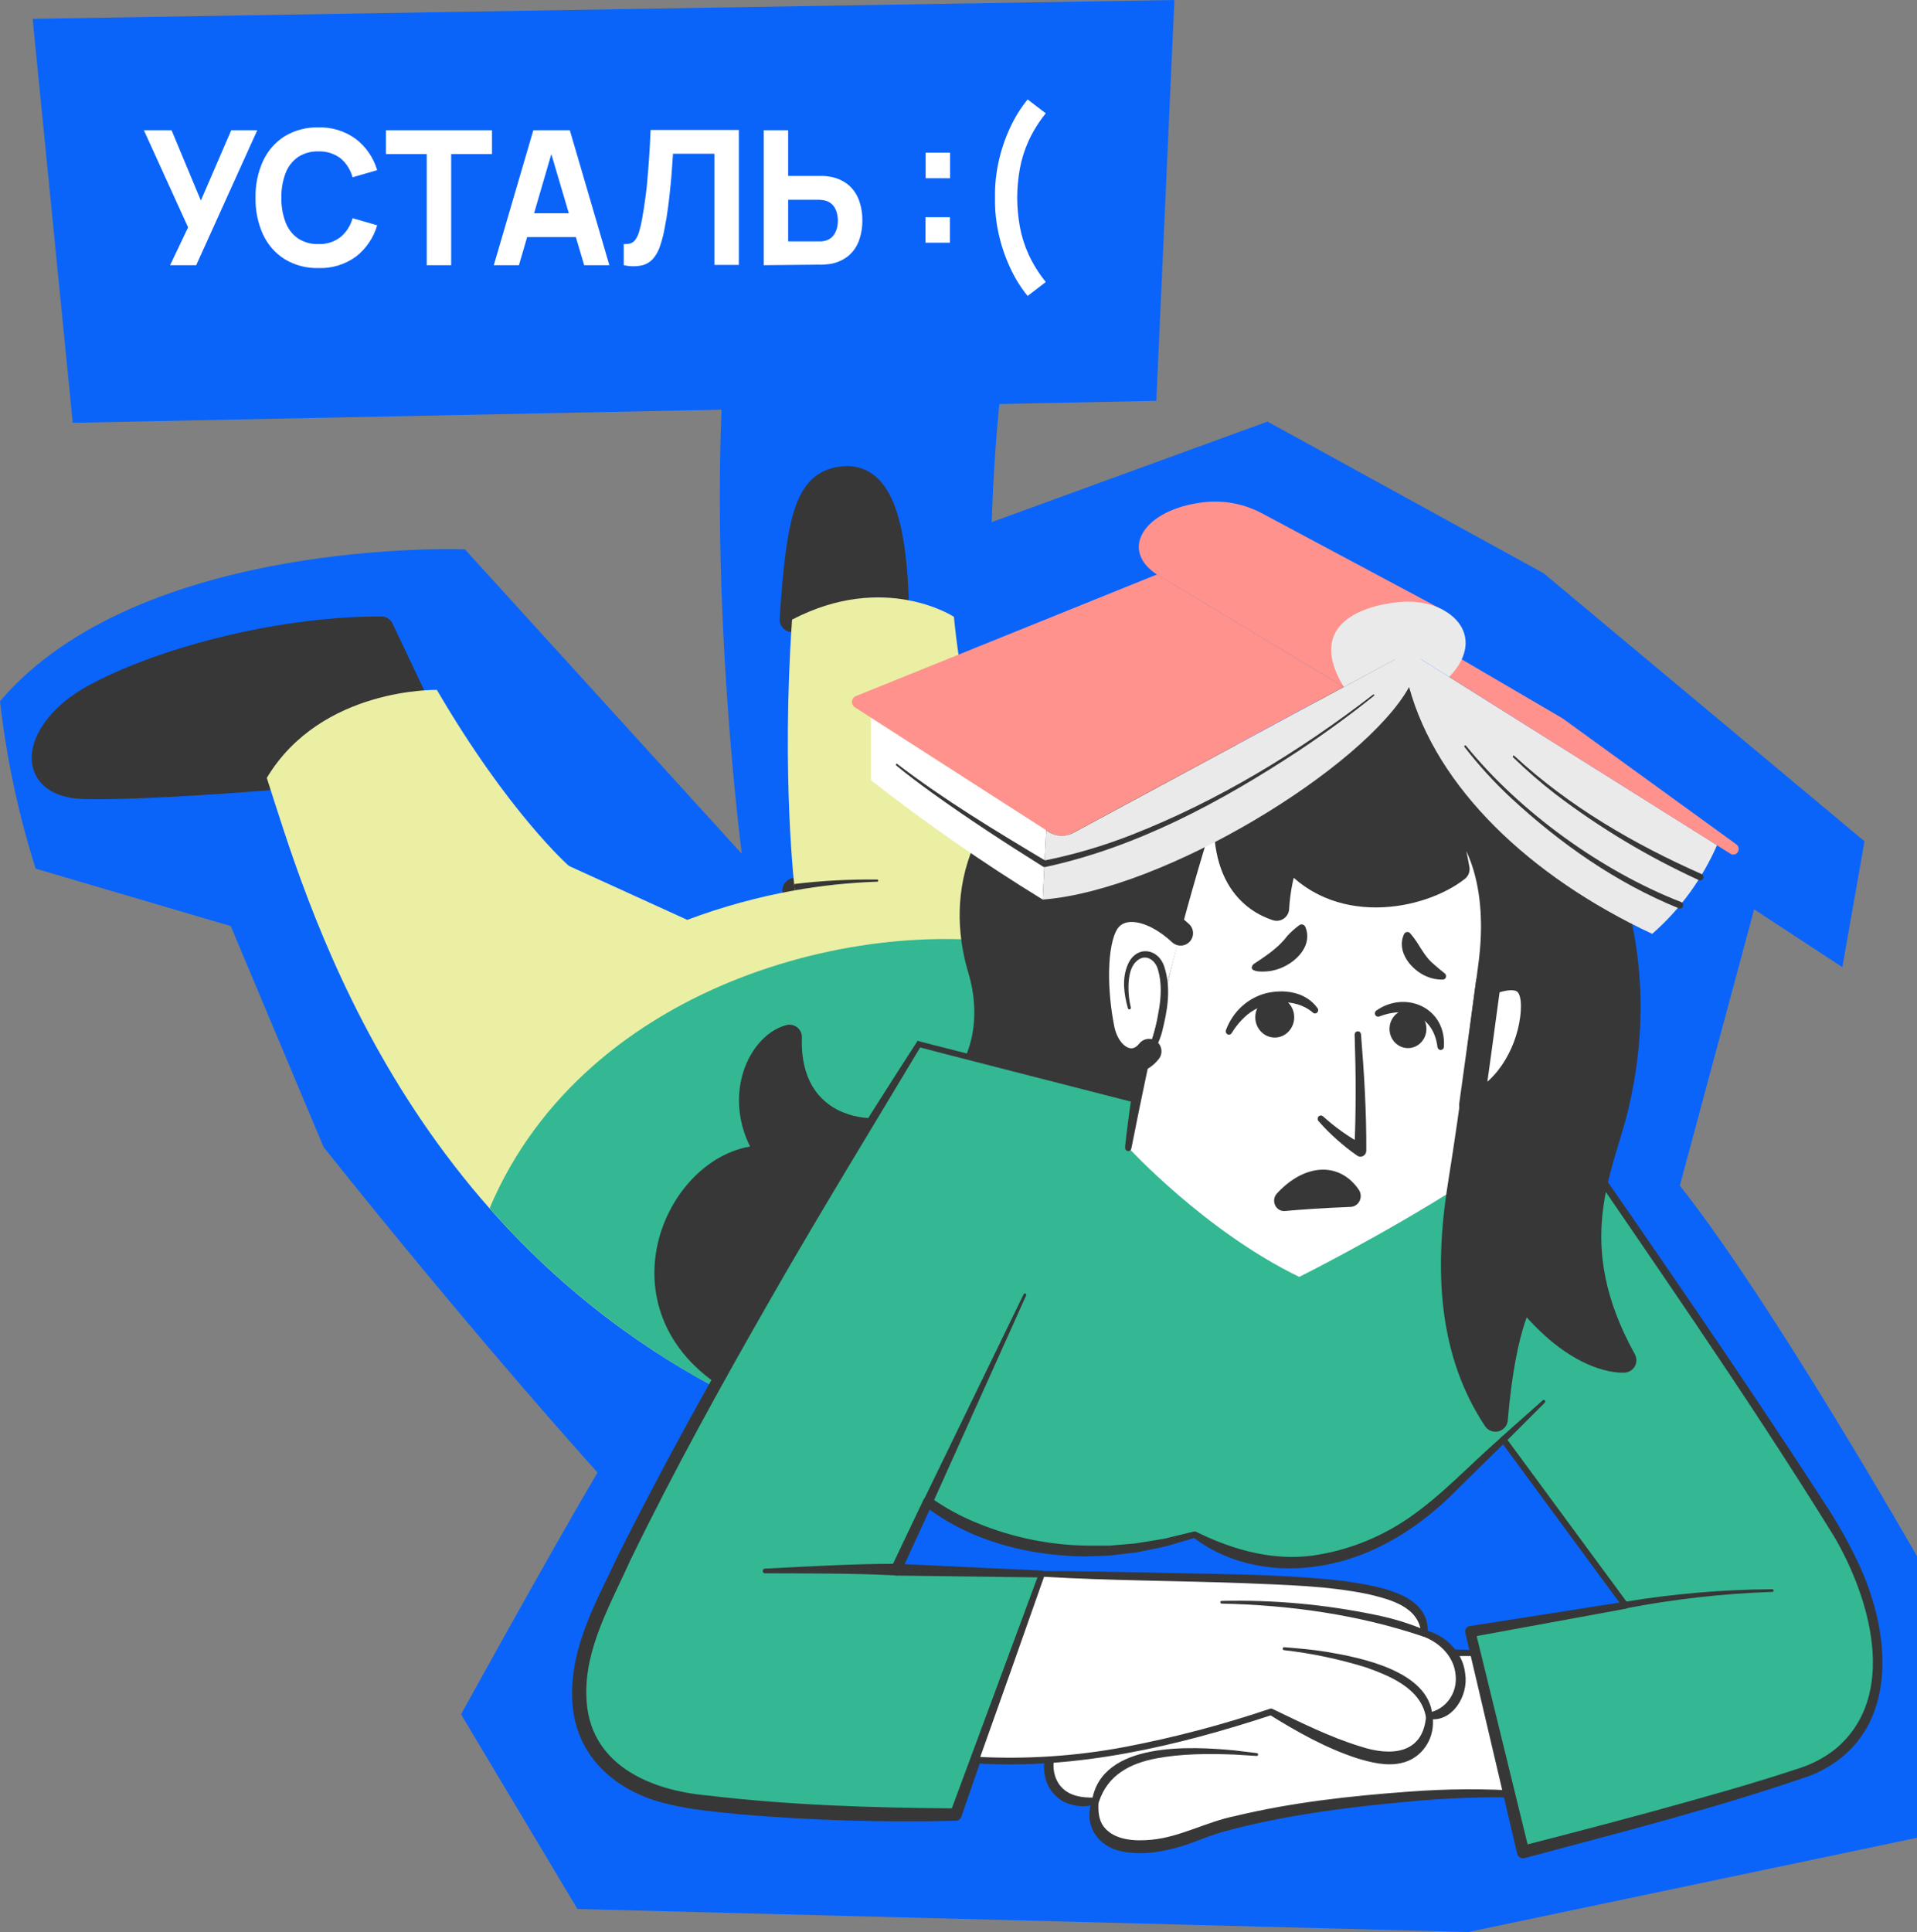 <?xml version="1.0" encoding="UTF-8"?> <svg xmlns="http://www.w3.org/2000/svg" width="131" height="132" viewBox="0 0 131 132" fill="none"><rect x="0" y="0" width="131" height="132" fill="#808080" stroke="none"/><g clip-path="url(#clip0_2644_70871)"><path d="M0 47.908C0.44 51.797 1.256 55.63 2.436 59.347L15.768 63.272L22.112 78.368C22.112 78.368 31.161 89.81 40.83 100.606C37.332 106.543 31.506 117.124 31.506 117.124L39.459 130.425L100.341 131.997L131 125.558V106.317C131 106.317 121.043 88.879 114.794 81.003L119.87 62.127L125.899 66.079L127.412 57.478L105.493 39.17L86.617 28.804L67.77 35.672C67.873 32.614 68.099 28.745 68.585 25.086H49.458C48.429 41.032 50.693 58.336 50.693 58.336L31.768 37.529C31.768 37.529 9.564 36.681 0 47.908Z" fill="#0A64FA"></path><path d="M101.779 112.962C88.511 112.721 81.311 113.145 77.085 113.925C72.858 114.706 73.684 117.754 73.684 117.754C70.752 118.854 70.939 123.656 74.878 123.044C74.16 126.218 77.681 127.028 81.918 125.284C86.155 123.54 98.209 122.172 104.176 122.601L101.779 112.962Z" fill="white"></path><path d="M101.645 113.143C95.36 113.165 89.058 113.006 82.787 113.479C81.526 113.57 80.266 113.688 79.016 113.854C77.298 114.123 75.093 114.214 74.113 115.941C73.841 116.479 73.759 117.099 73.882 117.693C73.893 117.748 73.885 117.804 73.86 117.853C73.835 117.902 73.795 117.941 73.745 117.962C72.315 118.541 71.456 120.521 72.367 121.892C72.935 122.697 73.882 122.836 74.833 122.812C74.867 122.811 74.9 122.818 74.931 122.831C74.962 122.844 74.99 122.864 75.013 122.89C75.036 122.915 75.053 122.945 75.065 122.978C75.076 123.011 75.08 123.046 75.078 123.08C75.021 123.732 75.093 124.365 75.422 124.797C76.153 125.744 77.578 125.803 78.7 125.691C80.66 125.505 82.44 124.47 84.374 124.081C88.266 123.142 92.243 122.702 96.207 122.412C98.861 122.205 101.525 122.192 104.181 122.372L103.955 122.656C103.167 119.485 102.411 116.32 101.639 113.133L101.645 113.143ZM101.902 112.784C102.733 116.027 103.558 119.292 104.363 122.552C104.375 122.609 104.366 122.669 104.336 122.719C104.307 122.769 104.261 122.805 104.207 122.82C101.552 122.744 98.895 122.834 96.251 123.088C92.001 123.48 87.728 124.017 83.6 125.143C82.633 125.412 81.776 125.814 80.786 126.125C79.453 126.522 78.067 126.772 76.67 126.487C75.029 126.19 73.997 124.674 74.641 123L74.898 123.268C74.173 123.491 73.396 123.434 72.709 123.107C70.378 121.827 71.266 118.198 73.599 117.538L73.462 117.806C73.303 117.098 73.394 116.354 73.72 115.711C74.782 113.806 77.087 113.675 78.952 113.387C81.475 113.057 84.014 112.902 86.553 112.8C91.664 112.631 96.796 112.575 101.907 112.77L101.902 112.784Z" fill="#373737"></path><path d="M74.63 122.983C75.322 118.959 81.385 119.31 84.349 119.586L85.892 119.774C85.904 119.775 85.916 119.779 85.927 119.785C85.938 119.792 85.947 119.8 85.955 119.81C85.962 119.82 85.968 119.831 85.971 119.844C85.975 119.856 85.976 119.869 85.974 119.881C85.972 119.907 85.96 119.93 85.941 119.946C85.922 119.962 85.898 119.969 85.874 119.967L84.331 119.871C82.55 119.809 80.745 119.806 78.996 120.139C77.246 120.472 75.7 121.258 75.101 123.09C75.072 123.136 75.029 123.172 74.98 123.192C74.93 123.212 74.876 123.216 74.824 123.202C74.772 123.189 74.726 123.159 74.691 123.116C74.656 123.074 74.635 123.022 74.63 122.967V122.983Z" fill="#373737"></path><path d="M26.058 42.965L28.524 48.167L18.235 53.149C18.235 53.149 9.865 53.849 5.752 53.742C1.639 53.634 2.421 49.811 6.369 47.63C10.737 45.218 18.757 42.965 26.058 42.965Z" fill="#373737" stroke="#373737" stroke-width="1.7" stroke-linecap="round" stroke-linejoin="round"></path><path d="M54.127 42.334C54.59 35.136 55.258 33.047 57.471 32.725C59.683 32.403 61.172 34.493 61.275 42.053L54.127 42.334Z" fill="#373737" stroke="#373737" stroke-width="1.7" stroke-linecap="round" stroke-linejoin="round"></path><path d="M4.972 28.888L79.019 27.386L80.253 0L2.23 1.288L4.972 28.888Z" fill="#0A64FA"></path><path d="M54.315 60.83C56.035 60.511 57.773 60.31 59.518 60.228L54.315 60.83Z" fill="#A0D2FA"></path><path d="M54.315 60.83C56.035 60.511 57.773 60.31 59.518 60.228" stroke="#373737" stroke-width="1.7" stroke-linecap="round" stroke-linejoin="round"></path><path d="M18.232 53.148C21.952 46.943 29.854 47.136 29.854 47.136C34.783 55.573 38.875 59.16 38.875 59.16L46.965 62.846C49.353 61.95 51.812 61.274 54.314 60.829C54.314 60.829 53.38 53.099 54.126 42.334C60.449 39.036 65.187 42.14 65.187 42.14C66.582 56.593 74.299 71.527 74.299 71.527L49.656 95.189C27.066 83.565 20.836 61.151 18.232 53.148Z" fill="#EBEFA4"></path><path d="M59.948 60.239C59.966 60.238 59.983 60.23 59.996 60.217C60.009 60.203 60.017 60.185 60.017 60.166C60.017 60.156 60.016 60.146 60.012 60.137C60.009 60.128 60.004 60.119 59.997 60.112C59.99 60.105 59.982 60.1 59.973 60.096C59.964 60.092 59.955 60.091 59.945 60.091C58.048 60.068 56.152 60.17 54.268 60.397C54.296 60.665 54.314 60.829 54.314 60.829C56.177 60.499 58.059 60.302 59.948 60.239Z" fill="#373737"></path><path d="M71.307 64.881C59.732 62.147 40.064 66.933 33.456 82.552C38.059 87.778 43.554 92.063 49.661 95.191L74.304 71.529C74.304 71.529 72.969 68.94 71.307 64.881Z" fill="#33B893"></path><path d="M53.949 70.858C53.707 77.782 60.773 78.482 64.187 75.813C67.6 73.144 67.901 69.27 66.988 66.219C66.075 63.169 64.917 55.671 75.701 49.951L84.081 51.722L77.097 78.399L49.388 93.796C41.772 88.46 46.952 78.547 52.732 79.118C49.99 75.432 51.817 71.429 53.949 70.858Z" fill="#373737" stroke="#373737" stroke-width="1.7" stroke-linecap="round" stroke-linejoin="round"></path><path d="M62.816 71.33C50.168 91.437 43.436 104.341 40.769 110.563C38.101 116.784 39.827 122.018 47.439 123.083C55.05 124.148 65.329 123.982 65.329 123.982L71.212 107.534C71.212 107.534 67.16 107.419 61.255 107.239L63.418 102.611C63.418 102.611 70.363 108.352 81.65 104.832C87.613 108.588 94.283 106.388 98.756 102.134C100.373 100.592 101.703 99.33 102.746 98.348L111.075 109.661L100.482 111.462L104.083 126.52C104.083 126.52 117.187 123.164 123.149 121.119C129.112 119.075 130.133 112.036 125.035 103.851C119.937 95.665 106.2 75.864 106.2 75.864L85.329 77.09L62.816 71.33Z" fill="#33B893"></path><path d="M62.895 71.541C59.469 77.26 55.95 82.991 52.642 88.778C49.298 94.613 46.034 100.509 43.091 106.567C41.718 109.609 39.943 112.643 40.071 115.911C40.197 120.544 44.398 122.304 48.277 122.661C53.936 123.337 59.636 123.514 65.321 123.549L64.94 123.831L71.006 107.466C71.006 107.452 71.207 107.774 71.207 107.772L61.247 107.645C61.183 107.644 61.12 107.626 61.065 107.593C61.009 107.56 60.963 107.512 60.929 107.455C60.896 107.398 60.877 107.334 60.874 107.267C60.871 107.2 60.884 107.134 60.912 107.074L63.109 102.462C63.132 102.415 63.164 102.374 63.203 102.341C63.243 102.309 63.289 102.286 63.338 102.274C63.388 102.262 63.438 102.262 63.488 102.273C63.537 102.284 63.583 102.307 63.623 102.339C64.58 103.01 65.604 103.572 66.677 104.013C69.205 105.069 71.904 105.608 74.628 105.601H75.796L76.961 105.502L77.545 105.454L78.124 105.36C78.548 105.285 79.459 105.167 79.857 105.054L81.576 104.638C81.605 104.628 81.637 104.625 81.668 104.629C81.699 104.633 81.729 104.644 81.756 104.662C84.413 105.971 87.312 106.739 90.226 106.194C92.399 105.808 94.47 104.952 96.307 103.683C98.584 102.111 100.485 100.026 102.589 98.202C102.611 98.181 102.638 98.164 102.666 98.154C102.695 98.144 102.726 98.14 102.756 98.143C102.786 98.146 102.815 98.155 102.842 98.17C102.869 98.186 102.892 98.207 102.91 98.232L111.239 109.545C111.263 109.576 111.278 109.613 111.283 109.653C111.288 109.692 111.284 109.732 111.27 109.769C111.256 109.805 111.233 109.838 111.203 109.863C111.173 109.887 111.138 109.904 111.101 109.91L100.531 111.847L100.814 111.396L104.495 126.436L103.98 126.114C106.896 125.371 109.811 124.605 112.726 123.814C116.173 122.865 119.617 121.918 123.015 120.788C123.874 120.508 124.68 120.077 125.4 119.514C129.773 115.895 127.805 109.188 125.323 104.952C119.216 95.087 112.556 85.599 106.031 76.021C106.031 76.021 106.221 76.115 106.218 76.115L85.347 77.341C85.282 77.298 62.968 71.613 62.893 71.565L62.895 71.541ZM62.736 71.117C62.695 71.149 85.629 76.885 85.326 76.861L106.198 75.635C106.235 75.632 106.272 75.64 106.305 75.657C106.338 75.674 106.367 75.7 106.388 75.731C112.562 84.627 118.735 93.505 124.623 102.602C125.488 103.901 126.261 105.264 126.938 106.68C129.421 111.844 129.812 118.774 123.779 121.287C117.349 123.522 110.748 125.183 104.186 126.948C104.132 126.962 104.076 126.965 104.021 126.957C103.965 126.949 103.912 126.929 103.865 126.899C103.817 126.869 103.775 126.829 103.742 126.783C103.709 126.736 103.685 126.683 103.672 126.626L100.132 111.549C100.12 111.5 100.118 111.448 100.126 111.398C100.134 111.348 100.152 111.3 100.179 111.258C100.206 111.215 100.241 111.179 100.282 111.152C100.323 111.124 100.37 111.106 100.418 111.098L111.031 109.435L110.892 109.8L102.566 98.484L102.885 98.513C102.133 99.259 100.333 101.027 99.61 101.733C97.087 104.324 93.892 106.371 90.35 106.956C87.327 107.493 84.027 106.956 81.532 105.024C81.532 105.024 81.717 105.049 81.704 105.049C81.043 105.236 80.058 105.558 79.389 105.711L77.622 106.068L75.821 106.277C75.237 106.309 74.602 106.32 74.021 106.339C70.196 106.264 66.317 105.293 63.186 102.886L63.701 102.763C63.701 102.763 61.571 107.407 61.571 107.409C61.571 107.412 61.231 106.833 61.242 106.838L71.194 107.302C71.223 107.303 71.251 107.309 71.278 107.322C71.304 107.334 71.328 107.352 71.348 107.374C71.368 107.396 71.383 107.421 71.393 107.45C71.403 107.478 71.408 107.508 71.407 107.538C71.379 107.611 65.73 124.056 65.692 124.131C65.662 124.209 65.611 124.277 65.544 124.324C65.478 124.372 65.399 124.398 65.319 124.399C60.401 124.521 55.482 124.374 50.579 123.959C48.928 123.782 47.297 123.659 45.661 123.259C42.119 122.454 39.166 119.97 39.099 115.932C39.014 112.335 40.856 109.244 42.294 106.146C48.393 94.025 55.374 82.441 62.71 71.103L62.736 71.117Z" fill="#373737"></path><path d="M77.097 78.398C78.483 69.266 80.825 60.32 84.081 51.721L103.463 53.684C101.344 70.379 99.775 81.019 99.775 81.019C94.517 84.373 88.788 87.238 88.788 87.238C82.355 84.129 77.097 78.398 77.097 78.398Z" fill="white"></path><path d="M76.881 78.366C77.89 69.159 80.362 60.124 83.881 51.635C83.898 51.59 83.928 51.551 83.968 51.526C84.008 51.5 84.055 51.489 84.102 51.493L103.484 53.457C103.514 53.46 103.543 53.47 103.57 53.485C103.596 53.501 103.619 53.522 103.638 53.547C103.656 53.572 103.669 53.601 103.676 53.632C103.684 53.662 103.685 53.694 103.68 53.725C103.102 58.286 102.507 62.847 101.894 67.407C101.28 71.968 100.655 76.529 99.991 81.068C99.98 81.126 99.949 81.177 99.903 81.211C99.857 81.245 99.8 81.259 99.744 81.251C99.688 81.242 99.638 81.211 99.603 81.165C99.569 81.118 99.553 81.059 99.559 81.001C100.876 71.906 102.085 62.79 103.248 53.672L103.443 53.94L84.061 51.976L84.284 51.837C83.533 53.996 82.839 56.188 82.178 58.385C81.2 61.666 80.297 65.017 79.492 68.352C78.687 71.686 77.982 75.072 77.314 78.46C77.308 78.49 77.297 78.518 77.282 78.543C77.266 78.568 77.245 78.59 77.221 78.607C77.197 78.624 77.17 78.635 77.142 78.641C77.114 78.647 77.085 78.646 77.056 78.64C77.003 78.628 76.957 78.597 76.925 78.551C76.893 78.506 76.878 78.449 76.884 78.393L76.881 78.366Z" fill="#373737"></path><path d="M84.13 53.207C82.828 59.796 85.717 61.558 87.245 62.06C87.32 60.775 87.58 59.509 88.017 58.304C91.235 62.514 97.123 61.317 99.577 59.377C99.303 57.739 98.808 56.149 98.105 54.656C101.159 56.249 102.599 60.558 101.868 65.974C101.138 71.391 100.752 74.919 99.782 80.998C98.813 87.077 99.245 92.534 102.19 96.966C102.753 90.202 104.132 88.442 104.132 88.442C107.865 93.215 110.974 92.931 110.974 92.931C106.558 84.952 109.393 79.946 110.429 75.662C111.466 71.377 112.281 63.817 108.029 56.134C103.777 48.45 94.962 45.387 94.962 45.387L84.13 53.207Z" fill="#373737" stroke="#373737" stroke-width="1.7" stroke-linecap="round" stroke-linejoin="round"></path><path d="M101.704 67.156C101.256 70.49 100.87 73.299 100.562 75.499C102.72 74.793 104.397 72.213 104.729 69.567C105.076 66.793 103.767 66.37 101.704 67.156Z" fill="white" stroke="#373737" stroke-width="1.7" stroke-linecap="round" stroke-linejoin="round"></path><path d="M93.004 70.65C93.22 73.298 93.38 75.944 93.367 78.605C93.368 78.68 93.349 78.754 93.313 78.819C93.276 78.884 93.224 78.937 93.161 78.974C93.098 79.01 93.027 79.028 92.955 79.025C92.883 79.023 92.813 79 92.752 78.959C92.264 78.621 91.797 78.252 91.353 77.854C90.91 77.462 90.491 77.041 90.1 76.593C90.061 76.548 90.041 76.488 90.044 76.427C90.047 76.366 90.072 76.309 90.115 76.268C90.156 76.231 90.208 76.21 90.262 76.21C90.316 76.21 90.368 76.231 90.409 76.268C91.248 77.029 92.172 77.682 93.161 78.213L92.544 78.567C92.618 77.269 92.636 75.941 92.639 74.632C92.642 73.323 92.613 71.997 92.57 70.68C92.571 70.623 92.592 70.569 92.63 70.527C92.668 70.486 92.719 70.461 92.774 70.457C92.829 70.454 92.882 70.472 92.925 70.507C92.968 70.543 92.996 70.594 93.004 70.65Z" fill="#373737"></path><path d="M89.203 63.321C89.799 64.785 88.228 66.057 86.99 66.304C86.7 66.395 85.115 66.524 85.648 65.88C86.502 65.311 87.353 64.767 87.963 63.951C88.208 63.681 88.478 63.437 88.77 63.224C88.802 63.195 88.841 63.174 88.882 63.163C88.923 63.152 88.966 63.151 89.007 63.161C89.049 63.17 89.087 63.19 89.12 63.217C89.153 63.245 89.18 63.28 89.197 63.321H89.203Z" fill="#373737"></path><path d="M96.379 63.779C97.03 64.52 97.236 65.258 97.979 65.877C98.206 66.087 98.473 66.299 98.73 66.505C98.777 66.544 98.808 66.6 98.815 66.661C98.823 66.723 98.807 66.785 98.772 66.835C98.751 66.862 98.725 66.884 98.696 66.9C98.667 66.915 98.635 66.925 98.602 66.926C98.226 66.938 97.852 66.866 97.503 66.717C96.475 66.296 95.389 65.035 95.945 63.822C95.964 63.782 95.993 63.747 96.029 63.721C96.065 63.695 96.107 63.679 96.15 63.675C96.194 63.671 96.238 63.678 96.278 63.696C96.318 63.715 96.353 63.743 96.379 63.779Z" fill="#373737"></path><path d="M83.772 70.388C84 69.766 84.368 69.212 84.846 68.771C85.324 68.33 85.897 68.017 86.517 67.858C87.752 67.563 89.243 67.751 90.051 68.902C90.078 68.951 90.086 69.007 90.075 69.062C90.064 69.117 90.034 69.165 89.99 69.198C89.947 69.231 89.894 69.247 89.841 69.241C89.788 69.236 89.738 69.211 89.701 69.17C88.48 68.127 86.471 68.328 85.254 69.31C84.823 69.673 84.453 70.108 84.158 70.597C84.126 70.642 84.081 70.672 84.029 70.684C83.978 70.696 83.924 70.689 83.877 70.663C83.83 70.637 83.794 70.594 83.775 70.543C83.756 70.492 83.755 70.435 83.772 70.383V70.388Z" fill="#373737"></path><path d="M94.038 69.054C96.04 67.632 98.859 68.844 98.668 71.54C98.66 71.595 98.634 71.645 98.594 71.68C98.554 71.716 98.503 71.736 98.45 71.736C98.397 71.736 98.346 71.716 98.306 71.68C98.266 71.645 98.239 71.595 98.231 71.54C97.959 69.335 96.065 68.724 94.242 69.453C94.191 69.47 94.137 69.468 94.088 69.446C94.04 69.425 94 69.386 93.977 69.337C93.953 69.287 93.947 69.231 93.96 69.178C93.972 69.124 94.003 69.077 94.046 69.046L94.038 69.054Z" fill="#373737"></path><path d="M80.678 63.755C78.695 61.907 76.501 61.609 75.613 63.052C74.726 64.495 74.813 67.849 75.317 70.312C75.726 72.297 77.447 73.169 78.52 71.825" fill="white"></path><path d="M80.678 63.755C78.695 61.907 76.501 61.609 75.613 63.052C74.726 64.495 74.813 67.849 75.317 70.312C75.726 72.297 77.447 73.169 78.52 71.825" stroke="#373737" stroke-width="1.7" stroke-linecap="round" stroke-linejoin="round"></path><path d="M78.353 71.682C78.888 70.936 79.024 69.927 79.189 69.023C79.353 68.119 79.397 67.108 79.124 66.225C78.95 65.611 78.353 65.179 77.792 65.568C77.231 65.957 77.131 66.729 77.113 67.403C77.109 67.885 77.164 68.367 77.275 68.835C77.28 68.862 77.275 68.89 77.262 68.913C77.248 68.936 77.226 68.953 77.201 68.96C77.176 68.967 77.149 68.964 77.126 68.951C77.103 68.939 77.085 68.917 77.077 68.892C76.804 67.918 76.653 66.85 77.077 65.879C77.648 64.588 79.135 64.741 79.567 66.053C80.056 67.577 79.765 69.106 79.389 70.582C79.312 70.874 78.79 72.336 78.386 71.996C78.345 71.956 78.319 71.902 78.314 71.844C78.309 71.786 78.326 71.728 78.361 71.682H78.353Z" fill="#373737"></path><path d="M87.253 81.547C89.18 79.454 91.546 79.377 92.853 81.279C92.928 81.388 92.973 81.517 92.983 81.65C92.994 81.784 92.969 81.919 92.913 82.039C92.856 82.16 92.769 82.262 92.661 82.336C92.553 82.409 92.429 82.451 92.3 82.457C90.355 82.532 88.838 82.644 87.806 82.738C87.669 82.751 87.532 82.719 87.412 82.648C87.292 82.578 87.196 82.47 87.136 82.341C87.076 82.212 87.055 82.067 87.076 81.925C87.097 81.783 87.159 81.651 87.253 81.547Z" fill="#373737"></path><path d="M87.111 70.887C87.846 70.887 88.441 70.266 88.441 69.5C88.441 68.734 87.846 68.113 87.111 68.113C86.377 68.113 85.781 68.734 85.781 69.5C85.781 70.266 86.377 70.887 87.111 70.887Z" fill="#373737"></path><path d="M96.215 71.608C96.911 71.608 97.475 71.019 97.475 70.293C97.475 69.567 96.911 68.978 96.215 68.978C95.518 68.978 94.954 69.567 94.954 70.293C94.954 71.019 95.518 71.608 96.215 71.608Z" fill="#373737"></path><path d="M71.212 107.533C82.718 107.852 89.403 107.783 93.203 108.537C97.002 109.29 97.295 110.541 97.318 111.59C100.85 112.732 100.295 117.095 97.65 117.223C97.65 117.223 97.877 119.399 95.783 120.011C93.689 120.622 89.352 118.35 86.841 116.952C78.517 119.708 72.334 120.601 66.662 120.244L71.212 107.533Z" fill="white"></path><path d="M71.091 107.345C73.072 107.312 76.089 107.404 78.103 107.428C82.708 107.554 87.302 107.495 91.893 108.018C93.833 108.335 97.769 108.785 97.552 111.581L97.398 111.372C98.743 111.699 99.983 112.858 100.127 114.363C100.359 115.846 99.258 117.671 97.676 117.448L97.884 117.196C98.007 117.921 97.853 118.668 97.455 119.276C97.057 119.885 96.447 120.307 95.754 120.453C94.751 120.683 93.697 120.415 92.727 120.125C90.602 119.428 88.655 118.333 86.759 117.153C86.741 117.153 86.926 117.169 86.924 117.166C80.393 119.313 73.548 120.922 66.664 120.469C66.63 120.467 66.597 120.456 66.567 120.439C66.538 120.421 66.513 120.396 66.494 120.366C66.475 120.337 66.463 120.303 66.46 120.268C66.456 120.232 66.46 120.196 66.471 120.163C68.003 115.885 69.546 111.612 71.101 107.345H71.091ZM71.348 107.72C69.87 111.936 68.382 116.139 66.883 120.329L66.692 120.023C70.099 120.211 73.514 119.986 76.871 119.353C80.231 118.711 83.546 117.838 86.795 116.74C86.823 116.731 86.853 116.728 86.883 116.731C86.913 116.734 86.941 116.743 86.967 116.759C88.933 117.7 90.885 118.685 92.961 119.318C95.003 119.999 97.244 119.879 97.452 117.252C97.448 117.19 97.467 117.129 97.505 117.082C97.544 117.035 97.599 117.005 97.658 117C98.215 116.894 98.711 116.571 99.048 116.096C99.385 115.622 99.536 115.032 99.471 114.446C99.374 113.188 98.378 112.219 97.272 111.814C97.227 111.803 97.187 111.775 97.159 111.737C97.131 111.698 97.116 111.651 97.118 111.602C96.979 109.751 94.962 109.271 93.516 108.919C90.72 108.337 87.857 108.289 85 108.163C80.537 107.997 75.824 107.994 71.366 107.728L71.348 107.72Z" fill="#373737"></path><path d="M97.249 111.805C92.804 110.308 88.138 109.659 83.477 109.559C83.371 109.559 83.358 109.377 83.477 109.377C87.007 109.291 90.537 109.611 94 110.332C95.163 110.563 96.301 110.912 97.398 111.376C97.451 111.4 97.493 111.445 97.515 111.501C97.537 111.557 97.536 111.62 97.514 111.676C97.492 111.726 97.455 111.766 97.408 111.79C97.361 111.813 97.307 111.819 97.256 111.805H97.249Z" fill="#373737"></path><path d="M97.429 117.243C97.053 115.33 94.933 114.479 93.331 113.913C91.502 113.348 89.628 112.954 87.731 112.738C87.708 112.733 87.688 112.719 87.674 112.699C87.66 112.679 87.653 112.654 87.656 112.629C87.658 112.605 87.669 112.582 87.686 112.565C87.703 112.548 87.725 112.538 87.749 112.537C88.709 112.618 89.668 112.695 90.62 112.851C92.963 113.243 97.632 114.149 97.884 117.2C97.886 117.261 97.865 117.32 97.827 117.366C97.788 117.412 97.734 117.44 97.676 117.446C97.618 117.451 97.559 117.433 97.513 117.395C97.468 117.358 97.437 117.303 97.429 117.243Z" fill="#373737"></path><path d="M59.518 48.31V53.306C63.281 56.249 67.199 58.971 71.253 61.459L71.526 56.056L59.518 48.31Z" fill="white"></path><path d="M58.474 47.563L79.067 39.246L91.826 46.927L73.305 56.912C73.053 57.048 72.772 57.113 72.488 57.102C72.205 57.091 71.929 57.003 71.688 56.848L58.404 48.316C58.341 48.274 58.291 48.214 58.258 48.144C58.225 48.074 58.212 47.995 58.219 47.918C58.226 47.84 58.254 47.766 58.299 47.703C58.344 47.64 58.404 47.592 58.474 47.563Z" fill="#FF928C"></path><path d="M79.067 39.256C76.554 37.631 78.038 35.01 81.763 34.385C81.995 34.344 82.221 34.315 82.437 34.296C83.77 34.178 85.109 34.457 86.296 35.101L98.658 41.706L91.831 46.937L79.067 39.256Z" fill="#FF928C"></path><path d="M71.253 61.459C79.551 60.829 93.246 52.437 96.292 46.938C98.172 53.808 104.523 59.882 112.904 63.801C114.795 62.151 116.309 60.08 117.336 57.741L96.292 44.531L73.352 56.899C73.088 57.041 72.792 57.11 72.495 57.099C72.198 57.088 71.908 56.997 71.654 56.834L71.492 56.73L71.253 61.459Z" fill="#EAEAEA"></path><path d="M99.034 46.252L118.244 58.324C118.326 58.38 118.425 58.399 118.521 58.378C118.616 58.357 118.7 58.297 118.753 58.211C118.806 58.126 118.825 58.022 118.805 57.922C118.784 57.823 118.727 57.736 118.645 57.68L106.784 49.082L98.658 44.328L99.034 46.252Z" fill="#FF928C"></path><path d="M99.034 46.251C101.789 43.377 99.008 40.818 95.644 41.129C92.814 41.398 89.308 42.817 91.832 46.937L95.325 45.059L96.207 46.234L97.097 45.038L99.034 46.251Z" fill="#EAEAEA"></path><path d="M61.316 52.197C64.539 54.662 68.019 56.757 71.482 58.826L71.333 58.799C73.389 58.389 75.409 57.795 77.367 57.023C83.263 54.708 88.768 51.357 93.83 47.459C93.84 47.449 93.853 47.443 93.866 47.443C93.879 47.443 93.892 47.449 93.902 47.459C93.907 47.463 93.91 47.469 93.913 47.475C93.915 47.481 93.916 47.488 93.916 47.495C93.916 47.502 93.915 47.508 93.913 47.514C93.91 47.521 93.907 47.526 93.902 47.531C92.233 48.873 90.501 50.125 88.727 51.309C83.389 54.818 77.65 57.897 71.425 59.236C71.374 59.248 71.32 59.238 71.276 59.209C68.704 57.599 66.149 55.931 63.672 54.152C62.849 53.554 62.031 52.948 61.244 52.296C61.232 52.282 61.225 52.264 61.225 52.246C61.225 52.228 61.232 52.21 61.244 52.197C61.257 52.184 61.274 52.177 61.292 52.177C61.309 52.177 61.326 52.184 61.339 52.197H61.316Z" fill="#373737"></path><path d="M100.186 50.954C103.888 55.515 109.511 59.539 114.879 61.629C114.907 61.639 114.932 61.654 114.953 61.674C114.975 61.694 114.992 61.718 115.005 61.745C115.017 61.772 115.025 61.801 115.026 61.831C115.028 61.861 115.024 61.891 115.015 61.92C115.005 61.948 114.99 61.974 114.971 61.997C114.952 62.019 114.929 62.037 114.903 62.05C114.877 62.064 114.849 62.071 114.82 62.073C114.791 62.075 114.763 62.071 114.735 62.061C110.473 60.336 106.62 57.639 103.217 54.482C102.086 53.424 101.038 52.273 100.084 51.04C100.072 51.027 100.065 51.01 100.065 50.992C100.065 50.974 100.072 50.956 100.084 50.943C100.096 50.931 100.113 50.924 100.13 50.924C100.147 50.924 100.164 50.931 100.176 50.943L100.186 50.954Z" fill="#373737"></path><path d="M103.484 51.641C107.229 55.105 111.682 57.68 116.271 59.714C116.325 59.736 116.368 59.78 116.391 59.835C116.414 59.891 116.414 59.954 116.393 60.01C116.371 60.066 116.329 60.111 116.276 60.135C116.223 60.159 116.163 60.16 116.109 60.137C112.643 58.554 109.352 56.583 106.295 54.257C105.285 53.475 104.317 52.635 103.396 51.74C103.337 51.684 103.42 51.577 103.484 51.641Z" fill="#373737"></path><path d="M61.244 107.635C58.26 107.482 55.258 107.501 52.257 107.49C52.219 107.485 52.185 107.466 52.16 107.436C52.136 107.407 52.122 107.369 52.122 107.33C52.122 107.291 52.136 107.253 52.16 107.224C52.185 107.195 52.219 107.176 52.257 107.171C55.253 107.02 58.255 106.843 61.26 106.838C61.31 106.839 61.36 106.851 61.407 106.872C61.453 106.893 61.495 106.924 61.53 106.962C61.565 107.001 61.592 107.046 61.611 107.095C61.629 107.144 61.638 107.197 61.636 107.25C61.635 107.303 61.624 107.355 61.604 107.403C61.583 107.451 61.554 107.495 61.517 107.531C61.48 107.568 61.437 107.597 61.39 107.616C61.343 107.635 61.292 107.644 61.242 107.643L61.244 107.635Z" fill="#373737"></path><path d="M63.13 102.463L69.952 88.421C69.957 88.41 69.965 88.399 69.974 88.391C69.983 88.382 69.994 88.376 70.006 88.372C70.018 88.368 70.03 88.366 70.043 88.368C70.055 88.369 70.067 88.372 70.078 88.378C70.1 88.39 70.117 88.41 70.125 88.435C70.133 88.459 70.132 88.486 70.121 88.51L63.709 102.758C63.671 102.838 63.605 102.899 63.524 102.928C63.443 102.957 63.355 102.951 63.278 102.912C63.201 102.873 63.142 102.804 63.115 102.719C63.087 102.635 63.092 102.543 63.13 102.463Z" fill="#373737"></path><path d="M102.599 98.178L105.428 95.667C105.526 95.578 105.662 95.736 105.567 95.828L102.887 98.51C102.866 98.532 102.841 98.548 102.814 98.559C102.786 98.57 102.757 98.575 102.728 98.574C102.698 98.573 102.67 98.566 102.643 98.553C102.617 98.54 102.593 98.522 102.573 98.499C102.553 98.477 102.538 98.45 102.529 98.421C102.519 98.392 102.515 98.362 102.517 98.331C102.519 98.301 102.527 98.271 102.54 98.244C102.553 98.216 102.571 98.192 102.594 98.172L102.599 98.178Z" fill="#373737"></path><path d="M111.036 109.435C114.369 108.887 117.737 108.6 121.112 108.576C121.135 108.576 121.157 108.586 121.174 108.603C121.19 108.62 121.199 108.643 121.199 108.667C121.199 108.692 121.19 108.715 121.174 108.732C121.157 108.749 121.135 108.759 121.112 108.759C117.756 108.874 114.413 109.25 111.111 109.885C111.053 109.896 110.994 109.882 110.947 109.847C110.899 109.812 110.867 109.759 110.857 109.699C110.847 109.639 110.861 109.578 110.894 109.528C110.928 109.479 110.979 109.445 111.036 109.435Z" fill="#373737"></path><path d="M11.624 18.119L12.854 15.533L9.831 8.898H11.724L13.726 13.701L15.801 8.898H17.581L13.407 18.119H11.624Z" fill="white"></path><path d="M21.744 18.313C20.943 18.335 20.151 18.126 19.457 17.709C18.818 17.311 18.304 16.726 17.978 16.027C17.619 15.241 17.443 14.379 17.463 13.508C17.443 12.639 17.62 11.777 17.978 10.992C18.304 10.293 18.818 9.707 19.457 9.307C20.152 8.892 20.943 8.684 21.744 8.706C22.661 8.671 23.564 8.947 24.316 9.495C25.009 10.023 25.52 10.77 25.775 11.625L24.092 12.113C23.955 11.598 23.664 11.141 23.262 10.809C22.823 10.484 22.294 10.321 21.757 10.345C21.262 10.327 20.774 10.463 20.355 10.737C19.973 11.006 19.679 11.39 19.511 11.837C19.313 12.369 19.217 12.937 19.228 13.508C19.216 14.079 19.312 14.647 19.511 15.18C19.678 15.628 19.973 16.013 20.355 16.282C20.774 16.556 21.262 16.692 21.757 16.674C22.295 16.699 22.825 16.534 23.262 16.204C23.663 15.874 23.954 15.42 24.092 14.906L25.775 15.392C25.522 16.252 25.011 17.004 24.316 17.538C23.562 18.081 22.659 18.353 21.744 18.313Z" fill="white"></path><path d="M29.162 18.119V10.524H26.374V8.898H33.62V10.524H30.832V18.119H29.162Z" fill="white"></path><path d="M33.744 18.119L36.445 8.898H38.94L41.641 18.119H39.92L37.515 9.985H37.834L35.462 18.119H33.744ZM35.364 16.198V14.572H40.03V16.198H35.364Z" fill="white"></path><path d="M42.623 18.118V16.672C42.784 16.686 42.947 16.669 43.102 16.621C43.236 16.569 43.353 16.476 43.436 16.353C43.545 16.19 43.627 16.008 43.678 15.816C43.76 15.54 43.826 15.259 43.876 14.974C43.974 14.438 44.056 13.88 44.133 13.287C44.21 12.694 44.257 12.117 44.3 11.548C44.344 10.979 44.38 10.475 44.406 9.995C44.431 9.515 44.447 9.155 44.46 8.879H50.489V18.1H48.82V10.505H45.99C45.975 10.743 45.952 11.041 45.926 11.438C45.9 11.835 45.864 12.243 45.818 12.713C45.772 13.182 45.718 13.662 45.653 14.161C45.589 14.66 45.507 15.146 45.414 15.615C45.339 16.027 45.234 16.433 45.1 16.828C44.996 17.149 44.829 17.444 44.611 17.695C44.403 17.92 44.134 18.074 43.84 18.137C43.437 18.217 43.023 18.21 42.623 18.118Z" fill="white"></path><path d="M52.19 18.119V8.898H53.859V12.021H55.917H56.259C56.391 12.026 56.522 12.04 56.652 12.064C57.118 12.124 57.561 12.309 57.939 12.601C58.273 12.875 58.531 13.237 58.687 13.65C58.854 14.098 58.936 14.575 58.929 15.055C58.935 15.536 58.854 16.012 58.69 16.461C58.536 16.874 58.278 17.235 57.944 17.507C57.566 17.799 57.123 17.984 56.658 18.044C56.542 18.06 56.4 18.073 56.267 18.081C56.133 18.09 56.009 18.081 55.922 18.081L52.19 18.119ZM53.859 16.493H55.85C55.935 16.493 56.03 16.493 56.133 16.493C56.228 16.486 56.322 16.468 56.413 16.442C56.613 16.392 56.793 16.279 56.928 16.118C57.049 15.973 57.137 15.8 57.185 15.613C57.232 15.439 57.256 15.258 57.257 15.077C57.256 14.895 57.232 14.715 57.185 14.54C57.137 14.353 57.049 14.18 56.928 14.033C56.792 13.874 56.612 13.761 56.413 13.711C56.322 13.684 56.228 13.667 56.133 13.66C56.039 13.651 55.944 13.646 55.85 13.647H53.859V16.493Z" fill="white"></path><path d="M63.243 16.582V14.841H64.912V16.582H63.243ZM63.255 12.177V10.434H64.925V12.177H63.255Z" fill="white"></path><path d="M70.224 20.22C69.735 19.619 69.325 18.953 69.005 18.24C68.664 17.499 68.405 16.721 68.233 15.919C68.059 15.127 67.98 14.316 67.996 13.505C67.98 12.693 68.06 11.882 68.233 11.09C68.405 10.289 68.664 9.51 69.005 8.769C69.326 8.058 69.736 7.394 70.224 6.795L71.464 7.742C70.999 8.314 70.605 8.945 70.291 9.62C70.016 10.225 69.814 10.864 69.692 11.522C69.575 12.176 69.515 12.839 69.511 13.505C69.515 14.17 69.575 14.833 69.692 15.487C69.814 16.145 70.015 16.784 70.291 17.389C70.605 18.064 70.999 18.695 71.464 19.267L70.224 20.22Z" fill="white"></path></g><defs><clipPath id="clip0_2644_70871"><rect width="131" height="132" fill="white"></rect></clipPath></defs></svg> 